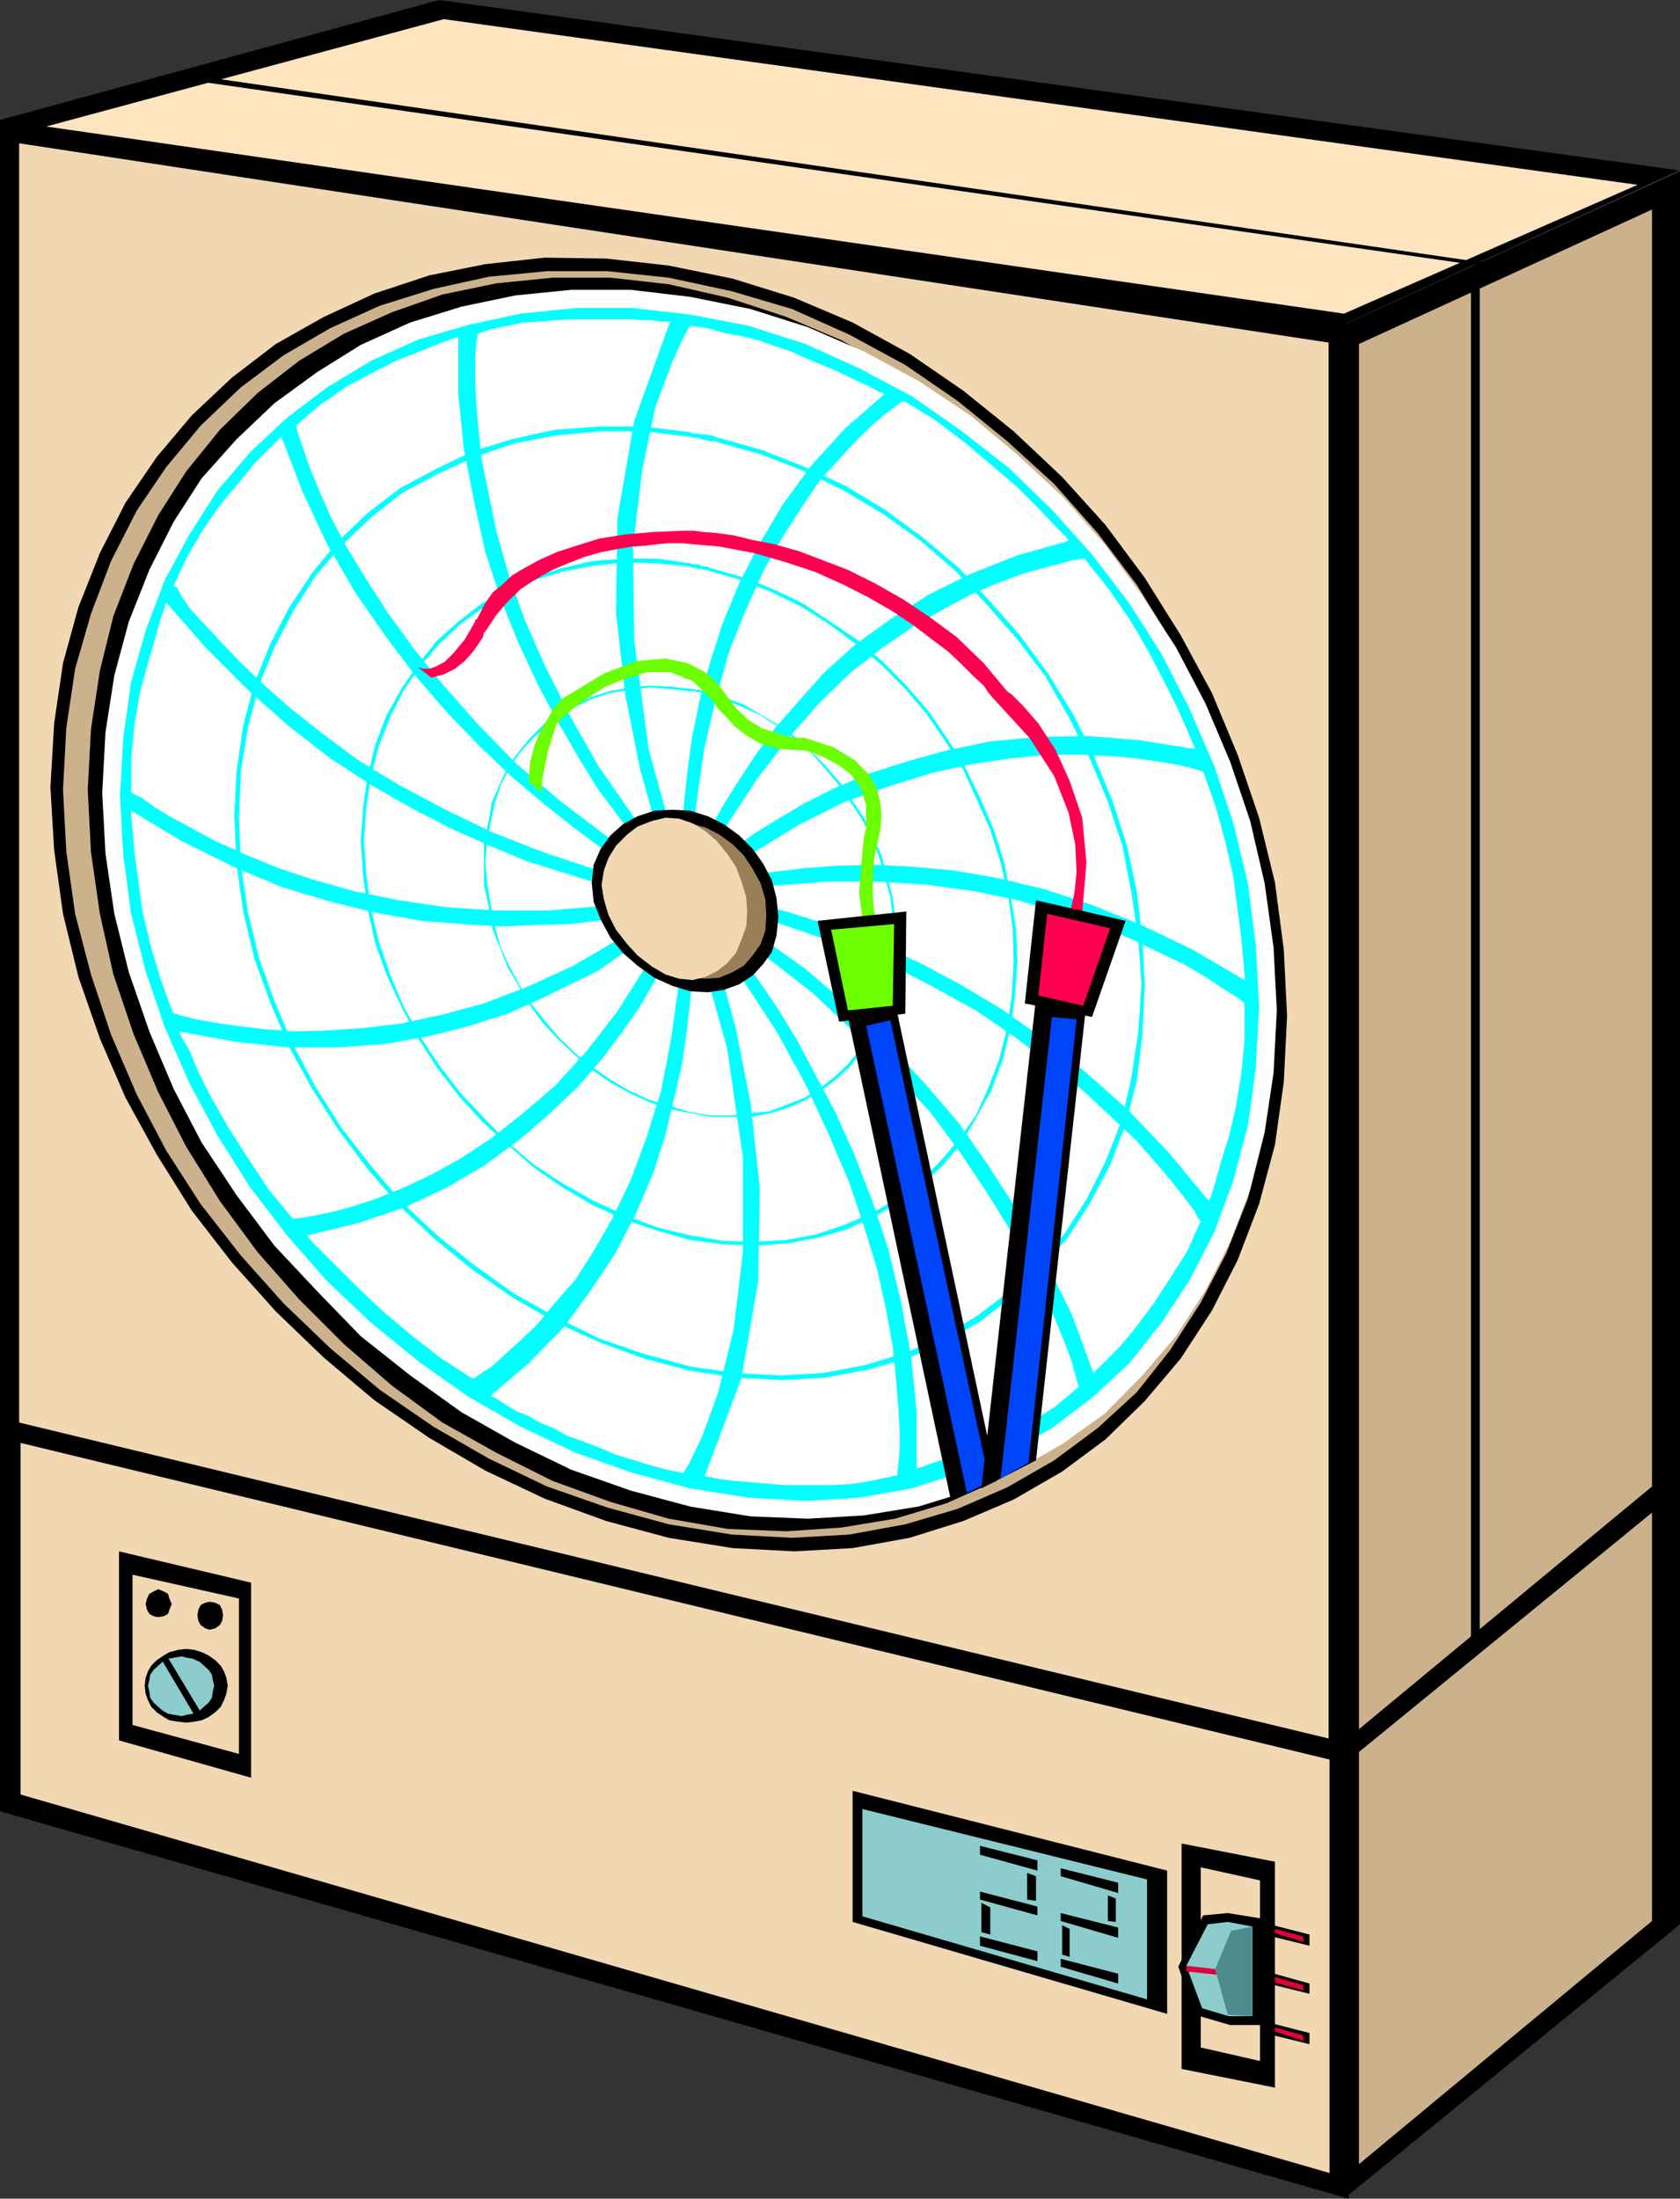 <svg xmlns="http://www.w3.org/2000/svg" width="360" height="471.102"><rect width="100%" height="100%" fill="#333333" stroke="none"/><path d="M289 471.102v-120L0 298.3v89.8l289 83"/><path d="M288 471.102v-120l72-41.801v103l-72 58.8M359.8 309.3 94.103 272.903 0 298.301l287.8 43.902 72-32.902"/><path fill="#f2d8b2" d="M284.902 465.602v-110.7l-280.5-51.601V384.5l280.5 81.102"/><path fill="#ffe5bf" d="M9.902 299.703 288 339.602l62.902-27.102-255.8-35.598-85.2 22.801"/><path d="m41.602 289.902 278.101 40.301.5-.902L44 289.402l-2.398.5"/><path fill="#ccb28c" d="M291.203 355.402v108.301L354 411.602V317.5l-62.797 37.902"/><path d="M289 378V69.602L0 25.703v282.399L289 378"/><path d="M288 378V69.602l72-32.899v282.5L288 378m71.8-341.5L94.103 0 0 25.703l287.8 43.899 72-33.102"/><path fill="#f2d8b2" d="M284.703 372.5V73.402L4.102 30.703v274.098L284.703 372.5"/><path d="m143.3 329.5 13.7 2.203 13.203.7 12.5-.7 12.2-2.203 11.5-3.598 10.8-4.601 10.399-6 9.3-6.899 8.399-8.199 7.699-9.101 6.703-10.301 5.5-10.801 4.598-12 3.402-12.7 1.899-13.5.699-14.097-.7-14.203-1.898-14.398-3.402-13.899-4.598-13.5-5.5-13.203L253 136.102l-7.7-12.301-8.398-11.301-9.3-10.297-10.399-9.8-10.8-8.7-11.5-7.902-12.2-6.7-12.5-5.3L157 59.703l-13.7-2.8-13.398-1.5-13.199-.2L104 56.602 92 59l-11.797 3.902-10.8 5-10.301 5.801-9.399 7.2L41.102 89l-7.5 8.902-6.7 9.801-5.5 10.797-4.601 11.602-3.301 12L11.602 155l-.801 13.703.8 13.399L13.5 195.8l3.3 13.5 4.602 13.199 5.5 12.703 6.7 12.2 7.5 12 8.601 11.097 9.399 10.5 10.3 9.902L80.203 300 92 308.102l12 7 12.703 6 13.2 4.8L143.3 329.5"/><path fill="#ccb28c" d="m143.3 326.602 13.5 2.199 12.903.699 12.297-.7 12-2.198 11.203-3.301 10.598-4.598 10.101-5.8 9.301-6.903 8.399-7.7 7.199-9.097 6.5-10.101 5.5-10.602 4.601-11.7 3.098-12.5 1.902-13.198.801-13.899-.8-14.203-1.903-13.898-3.098-13.7-4.601-13.199-5.5-12.902L250.8 137l-7.2-11.7-8.398-11.097-9.3-10.5L215.8 94.5l-10.598-8.598L194 78.203l-12-6.5-12.297-5.5-12.902-3.8-13.5-2.903-13.2-1.398h-12.898l-12.5 1.199-11.8 2.601-11.5 3.598L70.8 70.3l-10 5.802L51.6 83 43 91.203l-7.398 8.899-6.301 9.3-5.5 10.801L19.5 131.5l-3.398 11.8-1.899 12.7-.703 13.203.703 13.2 1.899 13.398 3.398 13 4.3 12.902 5.5 12.797 6.302 12L43 258l8.602 11 9.199 10.3 10 9.602 10.601 8.899 11.5 7.902 11.801 6.797 12.5 6 12.899 4.5 13.199 3.602"/><path d="m143.3 325.402 12.7 2.2 12.5.5 11.8-.801 11.5-1.899 11-3.3 10.102-4.602 9.598-5.797 8.902-6.703 8.2-7.898 6.898-8.899 6.3-9.8L258 267.8l4.402-11.7 2.801-12.3 2-12.899.7-14-.7-13.902-2-13.7-2.8-13.597-4.403-13-5.2-13-6.3-12L239.602 126l-8.2-11.098-8.902-10-9.598-9.402-10.101-8.598-11-7.5-11.5-6.5-11.801-5-12.5-4.101-12.7-2.899-12.5-1.402h-12.398l-12 1.203-11.601 2.399L84 66.902 73.703 71.5l-9.601 5.8-8.899 6.903-8.101 7.899-7.2 8.898-6 9.402-5.3 10.5L24.3 132l-2.899 11.703-1.902 12.5-.7 13 .7 13.399 1.902 13.199 2.899 13 4.3 12.699 5.301 12.5 6 11.703 7.2 11.598 8.101 11 8.899 10.101L73.703 288 84 296.902l10.8 7.899 11.602 6.5 12 6 12.399 4.5 12.5 3.601"/><path fill="#fff" d="m147.902 322.8 12.899 2.102 12.3.5 12-.699 11.7-1.902 11.101-3.399 10.098-4.5 9.8-5.601 8.903-6.399 7.899-8 7.398-8.601 6.3-9.801 5.302-10.398 4.3-11.2 3.098-12.3 1.902-12.7.7-13.402-.7-13.5L271 189.3l-3.098-13.398-4.3-12.699-5.301-12.5-6.301-12-7.398-11.3-7.899-10.801-8.902-10.102L218 97.402 207.902 89l-11.101-7.398-11.7-6.301-12-5.2-12.3-3.898-12.899-2.601-12.699-1.5h-12.8l-12 1.199-11.5 2.402-11 3.399-10.602 4.8L68 79.703l-9.2 6.7-8.097 7.699-7.5 8.398-6 9.3L32 122.103l-4.398 11.101-3.102 11.5-1.898 12.2-.7 13 .7 13L24.5 195.8l3.102 12.5L32 221l5.203 12.3 6 11.5 7.5 11.302 8.098 10.8L68 276.703l9.3 9.598 10.602 8.402 11 7.899 11.5 6.5 12 5.8 12.801 4.5 12.7 3.399"/><path fill="#0ff" d="m147.902 318.902 12.5 2 12.2.7 11.5-.7 11.3-2 10.301-3.3L216 311.3l9.402-5.301 8.598-6.5 8-7.398 6.902-8.7 6-9.101 5.301-10.3 4.098-11.098 3.101-11.699 1.7-12.3.699-13.2-.7-13.203-1.699-13.2-3.101-12.898-4.098-12.3-5.3-12.2-6-11.8L242 129.3l-8-10.5-8.598-9.598-9.402-9.101-10.297-8-10.3-7.2-11.301-6-11.5-5.199-12.2-3.902-12.5-2.399-12.3-1.402h-12.2l-11.8 1.203-11.2 2.399-10.601 3.101L79.5 77.301 70.102 83 61.5 89.5l-7.898 7.402-7 8.2-6 9.398-5.301 9.8-4.098 10.802-3.101 11-1.7 12-.699 12.5.7 12.5 1.699 12.699 3.101 12.3 4.098 12 5.3 12 6 11.2 7 11.101 7.899 10.301 8.602 9.797 9.398 8.902 10.3 8.399 10.602 7.5 11.2 6.402 11.8 5.598 12.2 4.3 12.3 3.301"/><path fill="#fff" d="M146.203 186.703v-10.8l.5-5 .7-6.5 1-7 1.597-7.7 2.203-7.902 2.598-8.098 3.601-8.703 4.399-8.598 5-8.402 6-8.2L181 91.903l8.402-7.402-.199-.297-.8-.203-1.2-.7-1.601-.8-2-.898-2.399-1.2-2.601-1.199L175.703 78l-2.902-1.2-3.301-1.5-3.598-1.198-3.402-1.2-3.797-.902-3.601-.7-3.602-1-3.598-.5-1.199 1.903-2.703 6-3.598 9.598-2.8 13.5-2 16.5.3 20L139 160.5l7.203 26.203m2.199 11.5v10.598l-.5 5.5-.699 6.199-1 7.203-1.703 7.5-1.898 7.899L140 251.3l-3.598 8.402L132 268.3l-5.2 7.902-6 8.2-7.5 7.699-8.097 6.898.2.3.699.2 1 .703 1.699 1 1.902 1.2 2.399.898 2.601 1.5 2.899 1.199 3.101 1.703 3.399 1.2 3.601 1.398 3.297 1.402 3.902 1.2 3.301 1 3.598 1 3.601.699 1.2-1.899 2.898-6 3.402-9.402 3.301-13.399 2-16.601v-20.399l-3.402-23.3-7.399-26.399"/><path fill="#fff" d="m144.3 186.902-1.198-2.8-2.7-7.7-3.3-11.8L134 149l-2-17.7.3-20.198 3.602-20.899 7.7-21.3h-2.2l-1.699-.301h-2.101l-2.399-.2h-12.5l-3.402.2-3.598.3-3.601.2-3.301.699-3.399.699-3.101 1v.703l-.301 1.7-.2 2.898v4.101l.2 4.801.5 6 .703 6.7 1.5 7.398 1.7 8.199 2.597 9.102 3.402 9.601 4.301 9.797L122 153.102l6.203 11 7.7 11.101 8.398 11.7m5.999 10.8 1.2 2.899 2.902 7.699 3.301 12.199 3.098 15.602 2 18.3-.301 19.899-3.598 20.902L151 316.301h.203l1 .199 1.2.3 1.699.2 2.101.3 2.399.2 2.699.203 3.101.297 3.098.203h10.102l3.601-.203 3.399-.5 3.3-.7 3.399-.698v-.801l.199-1.598.3-3.203v-4l-.3-4.797-.5-6.3-.7-6.903-1.398-7.7-1.902-8.698-2.7-8.801-3.3-9.899-4.398-10.3-5-10.801-6.2-11.301-7.5-11.5-8.601-11.797"/><path fill="#fff" d="m142.602 187.902-.5-.5-1.2-1.699-2.402-2.8-3.098-3.903-3.402-4.797-4-5.3-4.098-6.7-4.3-7.402-4.399-8.2-4-8.601-3.902-9.598L104 118.301l-2.398-10.801-2.2-11.297L98.203 84.5V72.203l-1 .297-2.601.902-4.102 1.7-5 1.898-5.797 2.902L74 83l-5.598 3.902-5 4.301.2.7.5 1.699 1 2.898 1.398 4 1.902 4.602 2.399 5.5 3.402 6.5 4.098 6.699 4.8 7.5 5.5 7.601 6.5 8 7.399 8.399 8.203 8.402 9.598 8.098L131.1 180l11.5 7.902m9.103 8.398.5.5 1.399 1.903 2.398 2.899 3.203 3.8L162.5 210l4.102 6 4.101 6.703 4.098 7.7 4.3 8.097 4.102 9.203L187 257.5l3.402 10.3L193 278.603l2.203 11.8 1.2 12v12.2l.898-.2 2.699-1 4-1.199 5.102-1.902 5.5-2.598 5.8-2.703 5.7-3.598 5.101-4.3-.3-.7-.5-1.902-.903-3.2-1.5-4-2.098-5.097-2.699-5.703-3.101-6.5-4.102-7.2-4.797-7.698-5.5-8.2-6.203-8.402-7.7-8.398-8.398-8.602-9.101-8.598L163.5 204.5l-11.797-8.2"/><path fill="#fff" d="m141.902 189.8-1-.5-1.699-.898-2.8-1.902-4.102-2.398-4.801-3.399-5.5-4.101-6-4.801-6.5-5.5-6.5-6.2-7-7.199-6.898-8-6.5-8.601-6.5-9.399-6-10.3L64.8 105.3l-4.5-11.7-.7.7-2 1.902-3.101 3.098-3.297 4.101L47.301 108l-3.801 5.5-3.398 5.8-2.899 6.2.797.5.902 1.703 1.7 2.598 2.898 3.101 3.602 3.899 4.3 4.5 5 4.8 6 5.301 7 5.5 7.399 5.5 8.699 5.301 9.602 5.098 10.3 5 11 4.3 12.301 4.102 13.2 3.098m10.8 4.301.7.5 1.898 1 2.902 1.898 4.098 2.602 4.8 3.601 5.5 3.899 5.801 5 6.399 5.8 6.8 6.7 6.899 7.398 7 8.203 6.203 8.899 6.5 10.101 6 10.797 5.5 11.203 4.598 12.5.699-.703 1.902-1.898L240 288.5l3.402-4.098 3.801-5.101 3.598-5.5 3.601-5.7 2.899-6.5-.5-.5-.899-1.699-2.199-2.902-2.601-3.297-3.602-4.3-4.098-4.602-5.3-5-6-5.598-6.899-5.703-7.703-5.797-8.398-5.703-9.602-5.297-10.297-5.3-11.3-4.301-12-4.102-13.2-3.398"/><path fill="#fff" d="M141.902 192h-1l-1.699-.5-3.3-.5-4.301-.898-5.602-1.5-6.2-1.899-7-2.203-7.398-3.098-8.199-3.601-8.402-4.301-8.801-5-9.2-6-8.8-6.797-8.898-7.902-8.899-8.899-8.601-9.8-.301 1-.899 2.601L33.203 137l-1.5 5.102L30 148.3l-1.2 7-.698 7.199v7.203l.5.399 1.699.8 2.601 1.899 3.399 2.101 4.5 2.399 5.3 2.902 6.5 2.899 7 2.898 7.899 2.602L76.102 191l9.398 1.902 10.102 1.5 10.8.7h11l12-1 12.5-2.102m10.801 0h.7l1.898.5 3.402.402 4.297 1 5.5 1.399 6.3 2 6.7 2.402 7.703 3.098 8.098 3.601 8.402 4.5 8.899 5.301 8.898 6.297 9.102 7.203 9.101 8.098 8.7 9.101L259 257.301l.5-1 .902-2.899 1.2-4.3 1.699-5.5 1.5-6.301 1.199-7.2.703-7.398V215l-.5-.5-1.703-1.2-2.598-1.597-3.601-2.402-4.598-2.7-5.5-2.601-6-2.898-7.203-2.899-7.898-2.601-8.899-2.7-9.101-1.902L199 189.602l-10.797-.7h-11l-12 .899-12.5 2.199"/><path fill="#fff" d="m142.602 194.102-.7.3-1.699.5-3.101.7-4.102.699-5 1-6 .699-7 .203-7.7.297-8.097-.5-8.902-.7-9.598-1.698-9.902-2.399-10.301-3.101-10.5-4.399-11.098-5.5-10.8-6.5v1.2l.3 2.898.399 4.601.8 6 .899 6.7 1.703 7.199 2.2 7.402 2.597 7.2.5.3 1.703.5 2.797.7 3.902.699 4.801.699 5.7.699 6.5.5 7.199-.2 7.5-.5 8.398-1 8.8-1.898 8.903-2.402 9.399-3.598 9.8-4.5 9.899-5.8 9.8-7m9.102-4.302.7-.198 1.699-.5 3.101-.7 4.098-1 5.3-.699 6-.703 6.7-.5 7.699-.2 8.402.403 8.899.797 9.3 1.602 10.102 2.398L234 193.902l10.602 4.301 11 5.297 11.101 6.5v-1.2l-.3-3.097-.403-4.601-.797-6.2-.902-7-1.7-7.402-2.199-8-2.601-7.2-.7-.198-1.699-.5-2.902-.7-4.098-.699-4.8-.703-5.5-.5-6.5-.297h-7.2l-7.902.797-8.098 1.203-8.699 1.899-9.3 2.898-9.403 3.3-9.598 4.802-9.8 6-9.899 7.199"/><path fill="#fff" d="m144 196.102-.398.398-1.5 1.203-1.899 2-3.601 2.399-3.801 2.601-4.801 3.399-5.797 2.8-6.5 3.2-6.902 3.101-8.2 2.598L92 222l-9.598 1.703-9.902.7H61.703l-11.3-1.2-12-2.203.5 1.203 1.699 2.899 1.898 4.601 2.902 5.7 3.598 6.3 4.102 6.399 4.5 6.8 5.101 6.2h.5l1.899-.2 2.601-.5 3.399-.699 4.5-1.203 5.101-1.7 5.5-2.198 6.2-2.899 6.5-3.601 6.5-4.301 6.699-5.301 7-6 6.699-7.398 6.5-8.399 6.199-9.8 5.5-10.801m6.3-8.399.5-.5 1.403-1.203 2.399-1.898 3.101-2.7 4.098-2.902 5-3.098 5.601-3.3 6.399-3.2 7.199-3.101 8.203-2.598 8.598-2.402 9.199-1.899 10.3-1 10.802-.199 11 .899 12 1.898-.5-1.2-1.2-2.8-2.101-4.797-2.899-5.8-3.402-6.5-3.797-6.5-4.8-6.903-5-6.297h-.801L230 120l-2.7.703-3.597 1-4.5 1.2-5.101 1.898-5.7 2.402-5.8 3.098-6.7 3.8-6.699 4.602-6.8 5.297-6.903 6.703-6.5 7.399-6.7 8.699-6.3 9.601-5.7 11.301"/><path fill="#fff" d="m146.203 197.3-.203.7-.797 1.703L144 202.5l-1.898 3.902-2.102 4.301-2.898 5-3.899 5.598-4.3 5.699-5 5.8-6 5.7-6.5 5.602-7.403 5.5-8.2 4.8-9.097 4.301-10.101 3.399-10.801 2.601.699 1 2.402 2.399 3.598 3.601L76.8 276l5.302 5 6.3 5.3 6.2 4.802 6.699 4.3.5-.199 1.402-1 2.2-1.402 2.597-2.399 3.203-2.902 3.797-3.598 3.8-4.601 4.403-5 4-6.2 4.098-7.199 3.902-8.199 3.297-8.902 3.102-9.801 2.199-11.297L145.5 210.5l.703-13.2m2.199-10.8.2-.797.699-1.601 1.199-3.2 1.902-3.601 2.399-4.5 3.199-5.098 3.602-5.5 4.3-6 5.301-6 5.5-6.203 6.7-6 7.398-5.297 8.199-5.3 9.102-4.5L218 119l11-3.098-.7-1-2.398-2.402-3.402-3.598-4.5-4.5-5.598-4.8-5.699-4.801-6.3-4.801-6.7-4.098-.5.2-1.402 1-2.2 1.699-2.8 2.402-3.2 3.098-3.8 4.101-4.098 4.5-3.8 5.598-4.102 6.402-4.098 7.2-3.8 8.398-3.602 8.902-2.899 10.301L150.801 161l-1.7 12-.699 13.5"/><path fill="#0ff" d="M153.902 93.8v1l9.301 2.602 9.2 3.598 8.398 4.102 8.402 5 8.098 5.8 7.5 6.5 6.699 7.2L218 137l6 7.902 5 8.7 4.602 9.101 3.8 9.098 3.098 9.402 1.902 9.797 1.5 10.102.7 9.8-.7 10.399-1.5 9.8-2.101 9.102-3.399 8.7-4.101 8.097-4.801 7.5-5.7 6.703-6.3 5.7-6.7 5.097-7.398 4.5-7.902 3.402-8.7 2.598-8.898 1.703-9.101.5-9.598-.5-9.8-1.402-9.903-2.7-9.598-3.3-9.3-4.598-8.899-5-8.402-6-7.899-6.3-7.699-7.2-6.703-7.902-6.297-8.098-5.5-8.703-4.8-8.898L58.8 214.5l-3.301-9.297-2.398-9.902-1.5-10-.399-10.098.399-9.902 1.5-9.301 2.398-9.098 3.3-8.199 4.102-7.902 4.801-7.5 5.5-6.399 6.297-6 6.703-5.3 7.7-4.102 7.898-3.598L110.203 95l8.899-1.7 9.3-.898H138l9.902 1.2.7.199h1l.699.3.902.2v-1.2h-.902l-.7-.199h-1l-.699-.3-9.902-1.2h-9.797l-9.402.7-9.098 2-8.402 2.601-7.899 3.797-7.699 4.102-6.902 5.3-6.301 6-5.5 6.7-5 7.5L57.902 138l-3.402 8.402-2.398 9.098-1.399 9.602-.5 9.8.5 10.399 1.399 10 2.398 10.101 3.402 9.399L62 224.402l5 9.098 5.5 8.602 6.3 8.398 6.903 8 7.7 7.203 7.898 6.399 8.402 5.8 9.098 5.301 9.402 4.297 9.797 3.602 9.902 2.601 10.098 1.5 9.602.5 9.101-.5 9.098-1.703 8.601-2.398 8-3.602 7.598-4.297 6.8-5.3 6.2-6 5.8-6.7 4.802-7.5 4.3-8.101 3.301-8.7 2.399-9.3 1.199-9.899.5-10.5-.5-10.101L243.6 191l-2.101-9.797-3.098-9.601-3.902-9.399-4.5-9.101-5.297-8.602-6-8.2-6.5-7.398-6.703-7.199-7.7-6.5-8.198-6-8.399-5.101-8.601-4L163.5 96.5l-9.598-2.7"/><path fill="#0ff" d="M153.902 94.8v-1l-.699-.198-.5-.301H152l-.797-.2v1.2l.797.199h1.203l.7.3m-1.7 26.903v.7l6.7 1.898 6.5 2.601 6.5 3.2 5.699 3.601 5.8 4.297 5.301 4.3 5 5 4.797 5.602 4.102 6 3.8 6 2.899 6.399 2.902 6.5 2.2 7 1.597 6.902 1 7.2.203 7-.402 7.398-1 7-1.7 6.699-2.398 6.3-2.601 5.7-3.602 5.102-4.098 4.8-4.3 4.301L192 257l-5.5 3.102-5.7 2.398-6 2-6.3 1.203-6.7.399-6.698-.2-7.2-1.199-7-1.703-6.902-2.598-6.797-3.101-6.402-3.598-6.301-4.101-5.7-4.801-5.097-5.301-5-5.297-4.601-6L90 222l-3.598-6.5-2.8-6.7-2.399-7-1.703-6.898-1-7.5-.5-7.199.5-7.203 1-6.7 1.703-6.5 2.399-6.198 2.8-5.5L90 142.8l4.102-4.8 4.601-4.297 5-3.601 5.098-3.2 5.699-2.601 6.3-1.899 6.403-1.199L134 120.5l6.902.203 7 .7.5.3h.7l.5.2h.699v-.7l-.7-.3h-1.199l-.5-.2-7-1h-7.199l-6.703.5-6.5 1.5-6.2 1.899-5.5 2.601-5.597 3.098-5 3.902-4.601 4.098-4 5L86 147.6l-3.2 5.7-2.398 6.3-1.601 6.5-1 6.899-.5 7.203.5 7.5 1 7.2 1.601 7.199 2.399 6.699L86 215.703l3.602 6.797 4 6.203 4.601 6 5 5.5 5.598 5.098 5.5 4.8 6.199 4.301 6.5 3.801 6.703 3.098 7.2 2.402 7 2 7.199.899 6.898.3 6.8-.5 6.403-1.199 6-1.703 5.797-2.598 5.5-3.199 5.102-3.8 4.5-4.301 4.101-4.801 3.098-5.5 3.101-5.598 2.399-6.402 1.699-6.801 1-7.2.5-7.398-.297-7-1.203-7.402-1.398-7-2.2-6.898-2.902-6.7-3.098-6.3-3.8-6.2-4.102-6-4.797-5.5-5-5.101-5.601-4.801-5.7-3.797-5.8-3.902-6.5-3.098-6.7-2.601-6.699-1.899"/><path fill="#0ff" d="M152.203 122.402v-.699l-.5-.3h-.902l-.5-.2v.7l.5.199h.902l.5.3m-1.703 25.7v.398l4.3 1.203 4.102 1.7L163 153.3l3.8 2.402 3.602 2.7 3.399 2.898 2.902 3.3 2.899 3.399 2.601 3.8 2.399 3.602 2.199 4.098 1.601 4.102 2.399 8.601.5 4.598.3 4.5-.3 4.402-.7 4.5-1 4.098-1.398 3.8-1.902 3.899-2.2 3.102-2.601 3.101-2.898 2.7-3.102 2.398-3.098 1.902-3.601 1.399-3.899 1.5-4.101.398-4 .5h-4.399l-4.5-.7-4.601-1.398-4.098-1.199-4.3-2-4.102-2.402-3.801-2.598-3.598-2.902-3.402-3.3-3.098-3.598-2.902-3.601-2.598-4.098-2.199-4.101-1.902-4.102-1.2-4.297-.898-4.601-.8-4.801-.403-4.5.402-4.598.801-4.3.899-4.102 1.199-3.598 1.902-3.601 2.2-3.301 2.597-2.899 2.902-2.699 3.098-2.402 3.402-1.899 3.598-1.699 3.8-1.203 4.102-.7 4.301-.5 4.098.302 4.601.5h1.2l.199.199v-.5h-.2l-.5-.2h-.699l-4.601-.5-4.301-.199-4.098.399-4.3.8-3.801 1.2-3.598 1.601-3.402 2-3.399 2.399-2.8 2.8-2.399 2.899-2.402 3.402-1.7 3.598-1.699 3.8-.699 4.102-1 4.301v9.399l1 4.5.7 4.601 1.699 4.297 1.699 4.3 2.402 4.102 2.399 4.098 2.8 3.8 3.399 3.602 3.402 3.2 3.598 3.101 3.8 2.598 4.301 2.402 4.098 1.899 4.3 1.5 4.602.898 4.5.8h8.7l4.101-.8 3.797-1.2 3.602-1.597 3.398-2 3.102-2.402 2.898-2.598 2.402-3.101 2.399-3.399 1.601-3.8 1.7-3.903 1-4.297.699-4.3.199-4.602-.2-4.5-.5-4.598-1.198-4.3-1.2-4.602-1.902-4-1.898-4.098-2.399-3.601-2.703-3.899-2.797-3.3-3.402-3.403-3.098-2.898-3.601-2.602-4.102-2.398-3.797-2.2-4.402-1.601-4.301-1.2"/><path fill="#0ff" d="M150.5 148.5v-.398h-.2l-.3-.301h-.7v.5h.7l.3.199h.2"/><path d="m147.902 212.402 3.801.2 3.399-.5 3.3-1.2 2.899-1.902 2.199-2.398 1.902-2.602 1-3.598.399-3.902-.399-4-1-3.898L163.5 185l-2.2-3.098-2.898-2.902-3.3-2.398-3.399-1.7-3.8-1.199L144 173.5l-3.797.203-3.601 1.2-3.102 1.699-2.7 2.398-2.097 2.902-1.5 3.399-.402 3.8.402 4.102 1.5 3.797 2.098 3.902 2.699 3.301 3.102 2.7 3.601 2.597 3.797 1.703 3.902 1.2"/><path fill="#997f59" d="m147.902 209.5 3.301.203 2.899-.203 2.898-1.2 2.402-1.398 1.899-2.199 1.699-2.402 1-2.899.203-3.3-.203-3.399-1-3.402-1.7-3.098-1.898-2.902-2.402-2.399-2.898-2.101-2.899-1.5-3.3-.899-3.403-.3-2.898.5-2.602 1-2.398 1.699-2.2 2.101-1.402 2.399-1 2.902-.2 3.399.2 3.3 1 3.399 1.402 3.101 2.2 2.899 2.398 2.402 2.602 1.899 2.898 1.398 3.402 1"/><path fill="#f2d8b2" d="m145.5 209.703 2.902.297 2.801-.7 2.399-1.198 2.199-1.7 1.902-2.199 1.2-2.902 1-2.801.199-3.2-.2-3.097-1-3.3-1.199-3.2-1.902-2.8-2.2-2.7-2.398-2.101-2.8-1.7-2.903-1-2.898-.199-2.899.7-3.101 1.199-2.2 1.699-2.402 2.402-1.598 2.598-1 2.699-.5 3.102.5 3.101 1 3.399 1.598 3.101 2.402 3.098 2.2 2.402 3.101 2.399 2.899 1.699 2.898.902"/><path fill="#ffe5bf" d="M9.902 27.102 288 67.203l62.902-27.601-255.8-35.5-85.2 23"/><path d="m41.602 17.3 278.101 40 .5-.698L44 16.5l-2.398.8"/><path fill="#ccb28c" d="M291.203 73.703V370.5l62.797-52V44.902l-62.797 28.801"/><path d="M317.102 351.102V59.5h-1.899v291.602h1.899"/><path fill="#6bff00" d="m187.5 196.102-.297-1.5L187 190.5l.203-6 1.5-7.2v-.698l.2-1.7-.2-2.402-.703-3.297-1.7-3.101-3.097-3.2-4.601-2.8-6.2-2h-2l-1.902-.399-2.598-.8-2.699-.903-2.8-1.7-2.7-2.597-2.402-3.203-.5-.7-1.399-1.698L151 144l-3.598-1.898-4.8-1-6 .5-7 2.601-8.801 5.297-.301.203-.898 1-1.2 1.399-1.199 2.199-1.5 2.601-1.203 2.899-.898 3.601-.301 4.098 2.699 2.203.203-2.703 1.2-6 1.898-6 3.402-3.098.899-.699L126 149.5l3.402-2.2 4.598-1.898 4.8-1.402h4.802l4.8 1.902 4.301 4.098.2.5 1 1.402 1.699 1.7 1.898 2.101 2.902 2.2 3.098 1.699 3.8.898 4.302.3h.8l1.899.5 2.101.903 2.899 1.5 2.902 2.098 2.2 2.902 1.199 3.797v4.8l-.5 2.2-.5 5.3-.5 6.5.699 5.7 2.699-.898"/><path d="M213.602 317.3 191.8 214.8l-10.301 2.102 22.3 104.7 9.802-4.301"/><path fill="#0044fc" d="m212 317.5-21.2-98.898-5.198 1.199 21.601 100.101L212 317.5"/><path d="m179.8 218.902 14.2-1.699.203-21.902-19 2 4.598 21.601"/><path fill="#6bff00" d="m181.703 216.5 9.598-1 .3-17.5-13.5 1.203 3.602 17.297"/><path fill="#ff0051" d="m229.203 195.602.297-1 .703-3.102.5-4.598-.3-6-1.403-6.699-3.098-7.902-5.3-8.2-7.7-8.398-.199-.203-1-1.2-.902-1.398-2.2-2-2.398-2.402-2.902-2.797-3.598-2.703-3.8-2.898L191.3 131l-5-2.898-5.5-2.801-6-2.7-6.301-2.101-6.898-2-7.5-1.398-7.899-.7h-3.101l-2.2.2-2.402.3-2.898.2-3.102.5-3.598.699-3.601 1-3.598 1.402-3.3 1.399-3.602 2-3.2 2.101-2.8 2.7-2.399 2.8-2.402 3.598-.297.3-.203.899-1 1.5-1.2 1.703-1.698 1.899L97.5 143.3l-2.398 1.199-2.7.703-2.8-2.203h.199l.699.3H92l1.402-.5 1.899-1 1.902-1.898L99.602 137l2.199-3.797v-.3l.5-.403 1.199-2.398.902-1.5 1.2-1.7 2-1.601 2.101-2 2.7-1.598L115.5 120l3.8-1.7 4.302-1.398 4.8-1.5L134 114.5l6-.5 6.703-.297h1.899l2.199.297 2.8.203 3.602.5 4.098 1 4.601.899 5.301 1.5 5 1.898 5.5 2.102L187.5 125l6 3.402 5.703 3.801L205 136.5l5.8 5.602 5 6 1 .699 2.403 2.402L222.5 155l3.602 5.5 3.101 6.8 2.7 7.903.898 9.598-.899 10.8h-2.699"/><path d="M222 312.902 232.8 215l-10.8-1.2-11.7 105.102 11.7-6"/><path fill="#0044fc" d="m220.402 313.402 10.301-95-5.3-.5-11 98.899 6-3.399"/><path d="M219.602 215 234 217.902l7.203-20.601L222 192.902 219.602 215"/><path fill="#ff0051" d="m222.5 213.3 9.602 2.2 5.8-16.598-13.5-3.101-1.902 17.5"/><path d="M250.102 400.8v30.7l-67.399-19.7v-28.097l67.399 17.098m23.101-1.899v48.399l-20-4V395l20 3.902"/><path fill="#f2d8b2" d="M270 402.902v38.7l-12.7-2.899v-38.601l12.7 2.8"/><path fill="#8ccccc" d="M245.8 402.703v25.7l-61-17.801v-23l61 15.101"/><path d="M239.602 403.402v2.2L227.3 402v-1.7l12.3 3.102m.002 9.598v2.203l-12.301-3.601v-1.7L239.6 413m.002 9.902V425l-12.301-3.598v-1.699l12.3 3.2m-.499-11.103v-5l-1.7-.698v5.5l1.7.199m-9.899 7.499v-6l-1.601-.8v6.3l1.601.5m-6.903-20.698v2.199l-12.3-3.399V395.5l12.3 3.102m0 9.898v1.902L210 407v-1.7l12.3 3.2m0 9.602v2.101l-12.3-3.3v-2l12.3 3.199M222 407.3V402l-1.898-.7v5.7l1.898.3m-9.797 7.2v-5.797l-1.902-1V414l1.902.5m58.297-3.398v22.8h-6.898l-7.5-2.199-3.602-10.3 5.3-11 5.302-.5 7.398 1.199"/><path fill="#8ccccc" d="M268.402 412.8V432h-5.101l-5.7-1.7-3.398-9.097 4.598-8.902 4.3-.5 5.301 1"/><path fill="#4c8c8c" d="m268.402 412.8-4.601.903-3.399 8.2 2.7 9.8 5.3.297v-19.2"/><path fill="#e20038" d="m260.402 421.902-6.199-.699v1.2l6.5.699-.3-1.2"/><path d="M280.602 425 272 422.602l-.297 2.398 8.899 2.203V425"/><path fill="#e20038" d="m279.203 425.3-6-1.698v1.199l6.2 1.699-.2-1.2"/><path d="M280.602 414.5 272 412.3l-.297 2.403 8.899 2.2V414.5"/><path fill="#e20038" d="m279.203 414.902-6-1.601v.902l6.2 1.899-.2-1.2"/><path d="m280.602 435.602-8.602-2.2-.297 2.399 8.899 2.199v-2.398"/><path fill="#e20038" d="m279.203 436.102-6-1.7v.899l6.2 2-.2-1.2"/><path d="M25.5 332.402v40.5l28.3 8v-41.8l-28.3-6.7"/><path fill="#f2d8b2" d="M28.402 337.402v32.2l22.801 6.199V342.5l-22.8-5.098"/><path d="m39.902 369.102 1.7-.2 1.601-.3 1.5-.7 1.399-1 1.199-1.199.699-1.402.5-1.399.3-1.699-.3-1.703-.5-1.398-.7-1.2-1.198-1.199-1.399-1-1.5-.703-1.601-.5-1.7-.2-1.699.2-1.902.5-1.2.703-1.5 1-1.199 1.2-.699 1.199-.5 1.398-.203 1.703.203 1.7.5 1.398.7 1.402 1.199 1.2 1.5 1 1.199.699 1.902.3 1.7.2"/><path fill="#8ccccc" d="m38.902 367.703 1.2-.3 1.199-.2 1.5-.703.902-.797 1-.902.7-1 .199-1.399.3-1.199-.3-1.203-.2-1.2-.699-1-1-.898-.902-.8-1.5-.7-1.2-.199-1.199-.3-1.699.3-1.203.2-1.2.699-.898.8-1 .899-.699 1L32 360l-.297 1.203.297 1.2.203 1.398.7 1 1 .902.898.797 1.199.703 1.203.2 1.7.3"/><path d="M42.8 366.5 36 355.203l-1.2.7 6.802 11.5 1.199-.903m-8.899-20 1.2-.2.898-.5.3-.898.5-1.199-.5-1.203-.3-1-.898-.5-1.2-.5-1 .5-.902.5-.5 1-.297 1.203.297 1.2.5.898.902.5 1 .199m11 2.703 1.2-.3 1-.7.5-.902.199-1.2-.2-1.199-.5-1-1-.5-1.199-.199-.902.2-1 .5-.5 1-.2 1.199.2 1.199.5.902 1 .7.902.3"/></svg>
